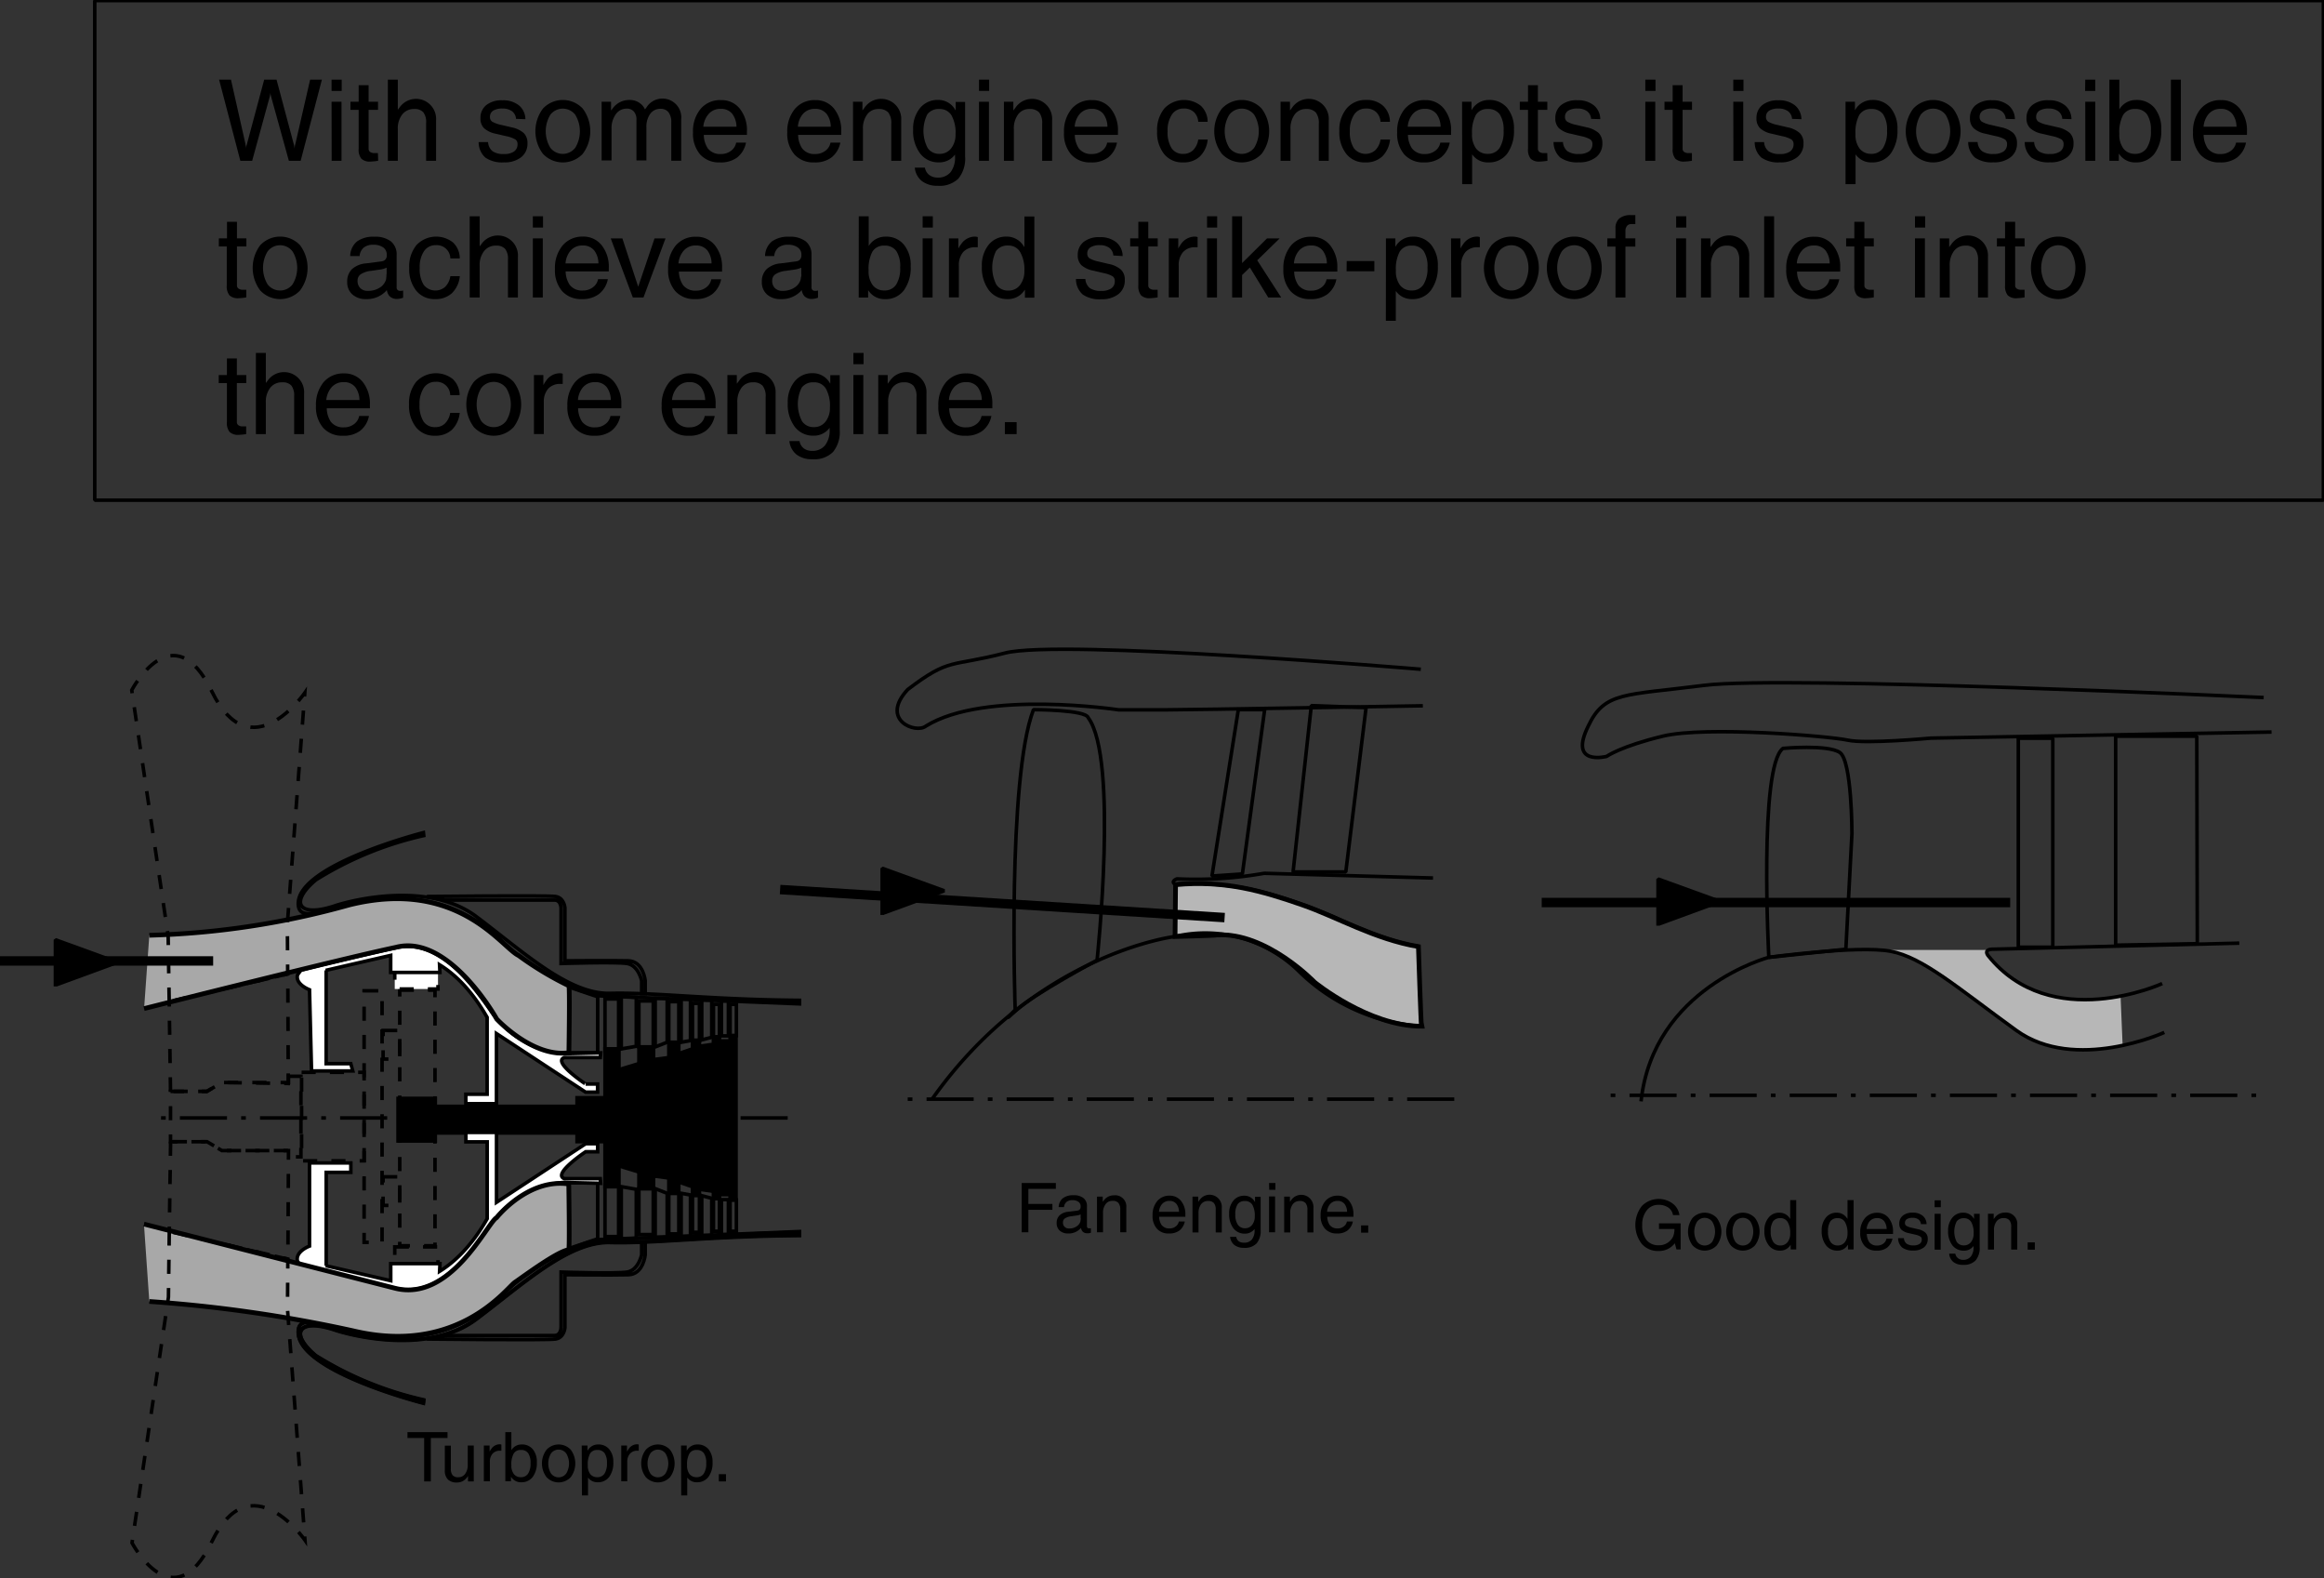 <svg xmlns="http://www.w3.org/2000/svg" width="493.24" height="334.83" viewBox="0 0 493.24 334.83">
  <rect x="0" y="0" width="493.24" height="334.83" fill="#333333" stroke="none"/>
  <defs>
    <style>
      .cls-1, .cls-13 {
        fill: #b7b7b7;
      }

      .cls-1, .cls-10, .cls-11, .cls-12, .cls-2, .cls-3, .cls-4, .cls-5, .cls-6, .cls-7, .cls-8, .cls-9 {
        stroke: #000;
      }

      .cls-2, .cls-3, .cls-5, .cls-6, .cls-7, .cls-9 {
        fill: none;
      }

      .cls-2, .cls-3, .cls-4, .cls-5 {
        stroke-miterlimit: 1;
      }

      .cls-10, .cls-11, .cls-2, .cls-4, .cls-5, .cls-6, .cls-7, .cls-8, .cls-9 {
        stroke-width: 0.75px;
      }

      .cls-3 {
        stroke-width: 2px;
      }

      .cls-5, .cls-7 {
        stroke-dasharray: 1 3 10 3;
      }

      .cls-10, .cls-9 {
        stroke-dasharray: 3;
      }

      .cls-10, .cls-11 {
        fill: #fff;
      }

      .cls-12 {
        fill: #a8a8a8;
      }
    </style>
  </defs>
  <title>bird-strike-proof-inlet-design.svg</title>
  <g id="Ebene_2" data-name="Ebene 2">
    <g>
      <path class="cls-1" d="M339.35,462.85s.54,16.57.65,16.89c-11.3,0-22.71-9.36-22.71-9.36s-10.22-10.65-20.66-10c-.32.11-8.93.33-8.93.33l.11-11c10.51-1,18.48,1.37,26.87,4.28C322.22,456.61,330,461.26,339.35,462.85Z" transform="translate(-38.31 -262)"/>
      <path class="cls-2" d="M339.86,404s-76.62-6.46-88.24-3.44-11.62.86-20.66,7.74c-6,6.46,1.72,9.47,3.87,7.75,12.49-7.75,40.9-3.44,40.9-3.44h9.9c5.59,0,54.66-.86,54.66-.86" transform="translate(-38.31 -262)"/>
      <polygon class="cls-2" points="278.31 149.71 274.44 185 285.63 185 289.93 150.14 278.31 149.71"/>
      <polygon class="cls-2" points="257.22 185.87 262.82 150.57 268.41 150.57 263.68 185.43 257.22 185.87"/>
      <path class="cls-2" d="M342.45,448.29l-35.84-1a83.7,83.7,0,0,1-18.51,1.18c-1.5.65-.32,1.18-.32,1.18s3-.75,12.48.43,21.85,6.78,21.85,6.78,10,4.85,17.21,5.92" transform="translate(-38.31 -262)"/>
      <path class="cls-2" d="M236.13,495.21c21.95-31,51.57-34.51,51.57-34.51A28.33,28.33,0,0,1,314,468.1a40.85,40.85,0,0,0,26,11.64" transform="translate(-38.31 -262)"/>
      <path class="cls-2" d="M253.77,476.27s-1.72-49.07,3.88-63.7c0,0,11.19,0,11.62,1.72,6.46,8.61,1.88,51.44,1.88,51.44s-13.46,7.18-17.18,10.63S253.77,476.27,253.77,476.27Z" transform="translate(-38.31 -262)"/>
      <line class="cls-3" x1="165.57" y1="188.74" x2="259.91" y2="194.69"/>
      <polyline class="cls-4" points="187.23 194.12 187.23 184.22 200.41 189 187.34 193.79"/>
      <line class="cls-5" x1="192.65" y1="233.21" x2="310.6" y2="233.21"/>
      <rect class="cls-2" x="20.11" y="0.13" width="473" height="106"/>
      <g>
        <g>
          <path d="M89.32,296.12,84.81,278.9h2.52l3.07,13.62c0,.22.1.44.13.65a2.31,2.31,0,0,1,0,.43h0a2.73,2.73,0,0,1,.06-.46c0-.21.09-.42.14-.62l3.65-13.62h2.62l3.62,13.54a5.08,5.08,0,0,1,.15.65,3,3,0,0,1,.06.48h0a4.32,4.32,0,0,1,.05-.46c0-.22.08-.44.14-.67l3.11-13.54h2.5l-4.51,17.22h-2.5L95.93,282.8c-.07-.23-.12-.45-.17-.67a2.34,2.34,0,0,1-.07-.45h0a2.82,2.82,0,0,1-.06.47c0,.21-.09.43-.15.65l-3.65,13.32H89.32Z" transform="translate(-38.31 -262)"/>
          <path d="M108.68,278.9h2.15v2.39h-2.15Zm0,4.69h2.11v12.53H108.7Z" transform="translate(-38.31 -262)"/>
          <path d="M118.57,296.11a11.91,11.91,0,0,1-1.57.17,2.6,2.6,0,0,1-2-.61,3.07,3.07,0,0,1-.57-2.1v-8.26h-1.74v-1.72h1.74v-3.52h2.11v3.52h2v1.72h-2v8.26a.8.8,0,0,0,.33.67,1.5,1.5,0,0,0,.9.24h.75Z" transform="translate(-38.31 -262)"/>
          <path d="M120.63,278.9h2.11v6.38l.36-.46a4.26,4.26,0,0,1,7.76,2.71v8.59h-2.11v-8.06a3.36,3.36,0,0,0-.6-2.24,2.44,2.44,0,0,0-1.94-.69,3.09,3.09,0,0,0-2.53,1.16,4.78,4.78,0,0,0-.94,3.12v6.71h-2.11Z" transform="translate(-38.31 -262)"/>
          <path d="M147.83,287.22a2.2,2.2,0,0,0-.85-1.62,3.34,3.34,0,0,0-2-.57,3.68,3.68,0,0,0-2,.45,1.52,1.52,0,0,0-.68,1.34,1.16,1.16,0,0,0,.48,1,6.5,6.5,0,0,0,1.91.68l2.18.51a5.57,5.57,0,0,1,2.61,1.23,2.93,2.93,0,0,1,.78,2.17,3.6,3.6,0,0,1-1.34,2.95,5.59,5.59,0,0,1-3.63,1.09,6.28,6.28,0,0,1-3.95-1,4.34,4.34,0,0,1-1.44-3.3h2a2.65,2.65,0,0,0,.94,1.93,4,4,0,0,0,2.42.6,3.59,3.59,0,0,0,2.15-.54,1.83,1.83,0,0,0,.74-1.57,1.15,1.15,0,0,0-.48-1,6.66,6.66,0,0,0-1.94-.68l-2.18-.51a5.19,5.19,0,0,1-2.52-1.19,2.85,2.85,0,0,1-.75-2.11,3.43,3.43,0,0,1,1.26-2.8,5.22,5.22,0,0,1,3.41-1,5.31,5.31,0,0,1,3.49,1.07,3.86,3.86,0,0,1,1.38,2.94Z" transform="translate(-38.31 -262)"/>
          <path d="M153.54,294.64a8,8,0,0,1,0-9.6,5.79,5.79,0,0,1,8.45,0,8,8,0,0,1,0,9.6,5.81,5.81,0,0,1-8.45,0Zm6.86-1.29a6.72,6.72,0,0,0,0-7,3.34,3.34,0,0,0-5.29,0,6.78,6.78,0,0,0,0,7,3.34,3.34,0,0,0,5.29,0Z" transform="translate(-38.31 -262)"/>
          <path d="M166,283.59h2v1.86l.43-.56a4.3,4.3,0,0,1,3.39-1.68,3.6,3.6,0,0,1,2.68,1,3,3,0,0,1,.69,1l.34-.44a4,4,0,0,1,7.36,2.53v8.8h-2.11V288a3.44,3.44,0,0,0-.58-2.17,2.06,2.06,0,0,0-1.71-.74,2.58,2.58,0,0,0-2.18,1.07,4.65,4.65,0,0,0-.81,2.88v7h-2.11v-8.59a2.61,2.61,0,0,0-.54-1.78,1.93,1.93,0,0,0-1.55-.62,2.75,2.75,0,0,0-2.3,1.2,5,5,0,0,0-.9,3.08v6.71H166Z" transform="translate(-38.31 -262)"/>
          <path d="M191.09,296.46a5.37,5.37,0,0,1-4.18-1.68,6.75,6.75,0,0,1-1.52-4.67,7.41,7.41,0,0,1,1.61-5,5.41,5.41,0,0,1,4.33-1.87,4.9,4.9,0,0,1,4,1.83,7.28,7.28,0,0,1,1.51,4.8l0,.75h-9.16a5.39,5.39,0,0,0,.85,2.86,3.28,3.28,0,0,0,2.81,1.2,3.42,3.42,0,0,0,2.11-.68,2.73,2.73,0,0,0,1.1-1.74h2.09a5.29,5.29,0,0,1-1.87,3.15A5.8,5.8,0,0,1,191.09,296.46Zm3.53-7.57a4.74,4.74,0,0,0-.87-2.71,3,3,0,0,0-2.51-1.08,3.22,3.22,0,0,0-2.66,1.24,4.71,4.71,0,0,0-1,2.55Z" transform="translate(-38.31 -262)"/>
          <path d="M211.11,296.46a5.35,5.35,0,0,1-4.18-1.68,6.7,6.7,0,0,1-1.53-4.67,7.46,7.46,0,0,1,1.61-5,5.43,5.43,0,0,1,4.33-1.87,4.91,4.91,0,0,1,4,1.83,7.28,7.28,0,0,1,1.51,4.8l0,.75h-9.15a5.39,5.39,0,0,0,.85,2.86,3.26,3.26,0,0,0,2.81,1.2,3.42,3.42,0,0,0,2.11-.68,2.73,2.73,0,0,0,1.1-1.74h2.09a5.3,5.3,0,0,1-1.88,3.15A5.77,5.77,0,0,1,211.11,296.46Zm3.52-7.57a4.6,4.6,0,0,0-.87-2.71,3,3,0,0,0-2.51-1.08,3.25,3.25,0,0,0-2.66,1.24,4.71,4.71,0,0,0-.94,2.55Z" transform="translate(-38.31 -262)"/>
          <path d="M219.35,283.59h2v1.85l.47-.62a4.26,4.26,0,0,1,7.76,2.71v8.59h-2.11v-7.87a3.6,3.6,0,0,0-.64-2.39,2.63,2.63,0,0,0-2.07-.73,2.89,2.89,0,0,0-2.41,1.16,4.94,4.94,0,0,0-.89,3.12v6.71h-2.11Z" transform="translate(-38.31 -262)"/>
          <path d="M237.29,299.68a3.42,3.42,0,0,0,2.77-1.15,5.1,5.1,0,0,0,.94-3.33v-.41h0a4.1,4.1,0,0,1-3.4,1.66,4.82,4.82,0,0,1-4-1.88,7.9,7.9,0,0,1-1.49-5.08,6.87,6.87,0,0,1,1.46-4.56,4.81,4.81,0,0,1,3.84-1.73,4.11,4.11,0,0,1,3.58,2l.15.22v-1.8h2V295.2a6.69,6.69,0,0,1-1.43,4.7,5.68,5.68,0,0,1-4.35,1.52,5.36,5.36,0,0,1-3.39-1,4.17,4.17,0,0,1-1.51-2.86h2.15a2.46,2.46,0,0,0,.9,1.55A2.91,2.91,0,0,0,237.29,299.68Zm.41-14.55a3,3,0,0,0-2.58,1.13,7.86,7.86,0,0,0,.07,7.13,2.89,2.89,0,0,0,2.51,1.25,3,3,0,0,0,2.47-1.15,4.64,4.64,0,0,0,.94-3,7.49,7.49,0,0,0-.85-4A2.85,2.85,0,0,0,237.7,285.13Z" transform="translate(-38.31 -262)"/>
          <path d="M246.09,278.9h2.16v2.39h-2.16Zm0,4.69h2.11v12.53h-2.11Z" transform="translate(-38.31 -262)"/>
          <path d="M251.38,283.59h2v1.85l.47-.62a4.26,4.26,0,0,1,7.76,2.71v8.59H259.5v-7.87a3.65,3.65,0,0,0-.64-2.39,2.65,2.65,0,0,0-2.07-.73,2.87,2.87,0,0,0-2.41,1.16,4.94,4.94,0,0,0-.89,3.12v6.71h-2.11Z" transform="translate(-38.31 -262)"/>
          <path d="M269.83,296.46a5.37,5.37,0,0,1-4.18-1.68,6.7,6.7,0,0,1-1.52-4.67,7.41,7.41,0,0,1,1.61-5,5.4,5.4,0,0,1,4.33-1.87,4.9,4.9,0,0,1,4,1.83,7.28,7.28,0,0,1,1.51,4.8l0,.75h-9.16a5.39,5.39,0,0,0,.85,2.86,3.28,3.28,0,0,0,2.81,1.2,3.42,3.42,0,0,0,2.11-.68,2.73,2.73,0,0,0,1.1-1.74h2.09a5.25,5.25,0,0,1-1.88,3.15A5.75,5.75,0,0,1,269.83,296.46Zm3.52-7.57a4.67,4.67,0,0,0-.86-2.71A3,3,0,0,0,270,285.1a3.22,3.22,0,0,0-2.66,1.24,4.71,4.71,0,0,0-.95,2.55Z" transform="translate(-38.31 -262)"/>
          <path d="M294.63,291.61a5.81,5.81,0,0,1-1.68,3.61,5,5,0,0,1-3.58,1.24,4.91,4.91,0,0,1-4-1.79,7.32,7.32,0,0,1-1.48-4.83,7.16,7.16,0,0,1,1.54-4.83,5.76,5.76,0,0,1,7.75-.56,4.66,4.66,0,0,1,1.44,3.4h-2a3.09,3.09,0,0,0-.93-2.08,3,3,0,0,0-2.16-.74,2.88,2.88,0,0,0-2.5,1.28,6,6,0,0,0-.91,3.53,6.3,6.3,0,0,0,.84,3.6,2.85,2.85,0,0,0,2.51,1.21,2.89,2.89,0,0,0,2.06-.79,4,4,0,0,0,1.09-2.25Z" transform="translate(-38.31 -262)"/>
          <path d="M297.64,294.64a7.92,7.92,0,0,1,0-9.6,5.78,5.78,0,0,1,8.44,0,8,8,0,0,1,0,9.6,5.8,5.8,0,0,1-8.44,0Zm6.86-1.29a6.78,6.78,0,0,0,0-7,3.34,3.34,0,0,0-5.29,0,6.78,6.78,0,0,0,0,7,3.34,3.34,0,0,0,5.29,0Z" transform="translate(-38.31 -262)"/>
          <path d="M310.09,283.59h2v1.85l.47-.62a4.26,4.26,0,0,1,7.76,2.71v8.59h-2.11v-7.87a3.6,3.6,0,0,0-.64-2.39,2.65,2.65,0,0,0-2.07-.73,2.89,2.89,0,0,0-2.41,1.16,4.94,4.94,0,0,0-.89,3.12v6.71h-2.11Z" transform="translate(-38.31 -262)"/>
          <path d="M333.33,291.61a5.81,5.81,0,0,1-1.68,3.61,5.07,5.07,0,0,1-3.59,1.24,4.89,4.89,0,0,1-4-1.79,7.32,7.32,0,0,1-1.49-4.83,7.16,7.16,0,0,1,1.54-4.83,5.18,5.18,0,0,1,4.14-1.8,5.09,5.09,0,0,1,3.61,1.24,4.7,4.7,0,0,1,1.45,3.4h-2a3.1,3.1,0,0,0-.94-2.08,3,3,0,0,0-2.16-.74,2.89,2.89,0,0,0-2.5,1.28,6.07,6.07,0,0,0-.91,3.53,6.29,6.29,0,0,0,.85,3.6,3.14,3.14,0,0,0,4.56.42,4.06,4.06,0,0,0,1.1-2.25Z" transform="translate(-38.31 -262)"/>
          <path d="M340.54,296.46a5.37,5.37,0,0,1-4.18-1.68,6.7,6.7,0,0,1-1.52-4.67,7.41,7.41,0,0,1,1.61-5,5.41,5.41,0,0,1,4.33-1.87,4.9,4.9,0,0,1,4,1.83,7.28,7.28,0,0,1,1.51,4.8l0,.75h-9.16a5.39,5.39,0,0,0,.85,2.86,3.28,3.28,0,0,0,2.81,1.2,3.42,3.42,0,0,0,2.11-.68,2.73,2.73,0,0,0,1.1-1.74H346a5.29,5.29,0,0,1-1.87,3.15A5.8,5.8,0,0,1,340.54,296.46Zm3.52-7.57a4.67,4.67,0,0,0-.86-2.71,3,3,0,0,0-2.51-1.08,3.22,3.22,0,0,0-2.66,1.24,4.71,4.71,0,0,0-.95,2.55Z" transform="translate(-38.31 -262)"/>
          <path d="M348.62,283.59h2v1.78l.11-.16a4.15,4.15,0,0,1,3.57-2,4.85,4.85,0,0,1,3.9,1.69,6.84,6.84,0,0,1,1.43,4.58,8.19,8.19,0,0,1-1.44,5.13,4.81,4.81,0,0,1-4,1.85,4,4,0,0,1-3.37-1.62l-.07-.1v6.34h-2.11Zm5.45,11.05a2.87,2.87,0,0,0,2.51-1.25,6.44,6.44,0,0,0,.85-3.64,6,6,0,0,0-.82-3.49,2.93,2.93,0,0,0-2.53-1.13,2.8,2.8,0,0,0-2.55,1.28,7.88,7.88,0,0,0-.8,4,4.93,4.93,0,0,0,.86,3.1A3,3,0,0,0,354.07,294.64Z" transform="translate(-38.31 -262)"/>
          <path d="M366.74,296.11a12.08,12.08,0,0,1-1.57.17,2.63,2.63,0,0,1-2-.61,3.07,3.07,0,0,1-.56-2.1v-8.26h-1.74v-1.72h1.74v-3.52h2.1v3.52h2v1.72h-2v8.26a.81.81,0,0,0,.34.67,1.5,1.5,0,0,0,.9.24h.75Z" transform="translate(-38.31 -262)"/>
          <path d="M376,287.22a2.17,2.17,0,0,0-.85-1.62,3.31,3.31,0,0,0-2-.57,3.62,3.62,0,0,0-2,.45,1.51,1.51,0,0,0-.69,1.34,1.16,1.16,0,0,0,.48,1,6.5,6.5,0,0,0,1.91.68L375,289a5.66,5.66,0,0,1,2.62,1.23,3,3,0,0,1,.77,2.17,3.6,3.6,0,0,1-1.34,2.95,5.57,5.57,0,0,1-3.63,1.09,6.3,6.3,0,0,1-3.95-1,4.41,4.41,0,0,1-1.44-3.3h2a2.69,2.69,0,0,0,.94,1.93,4,4,0,0,0,2.42.6,3.62,3.62,0,0,0,2.16-.54,1.84,1.84,0,0,0,.73-1.57,1.15,1.15,0,0,0-.48-1,6.55,6.55,0,0,0-1.94-.68l-2.18-.51a5.19,5.19,0,0,1-2.52-1.19,2.85,2.85,0,0,1-.75-2.11,3.43,3.43,0,0,1,1.26-2.8,5.23,5.23,0,0,1,3.42-1,5.3,5.3,0,0,1,3.48,1.07,3.83,3.83,0,0,1,1.38,2.94Z" transform="translate(-38.31 -262)"/>
          <path d="M387.51,278.9h2.16v2.39h-2.16Zm0,4.69h2.11v12.53h-2.11Z" transform="translate(-38.31 -262)"/>
          <path d="M397.4,296.11a11.91,11.91,0,0,1-1.57.17,2.61,2.61,0,0,1-1.95-.61,3.07,3.07,0,0,1-.57-2.1v-8.26h-1.73v-1.72h1.73v-3.52h2.11v3.52h2v1.72h-2v8.26a.79.79,0,0,0,.34.67,1.49,1.49,0,0,0,.89.24h.75Z" transform="translate(-38.31 -262)"/>
          <path d="M406.18,278.9h2.16v2.39h-2.16Zm0,4.69h2.11v12.53H406.2Z" transform="translate(-38.31 -262)"/>
          <path d="M418.65,287.22a2.2,2.2,0,0,0-.85-1.62,3.34,3.34,0,0,0-2-.57,3.68,3.68,0,0,0-2,.45,1.52,1.52,0,0,0-.68,1.34,1.16,1.16,0,0,0,.48,1,6.5,6.5,0,0,0,1.91.68l2.18.51a5.57,5.57,0,0,1,2.61,1.23,2.93,2.93,0,0,1,.78,2.17,3.6,3.6,0,0,1-1.34,2.95,5.59,5.59,0,0,1-3.63,1.09,6.28,6.28,0,0,1-3.95-1,4.34,4.34,0,0,1-1.44-3.3h2a2.65,2.65,0,0,0,.94,1.93,4,4,0,0,0,2.42.6,3.57,3.57,0,0,0,2.15-.54,1.83,1.83,0,0,0,.74-1.57,1.15,1.15,0,0,0-.48-1,6.55,6.55,0,0,0-1.94-.68l-2.18-.51a5.19,5.19,0,0,1-2.52-1.19,2.85,2.85,0,0,1-.75-2.11,3.43,3.43,0,0,1,1.26-2.8,5.23,5.23,0,0,1,3.42-1,5.3,5.3,0,0,1,3.48,1.07,3.86,3.86,0,0,1,1.38,2.94Z" transform="translate(-38.31 -262)"/>
          <path d="M430,283.59h2v1.78l.11-.16a4.16,4.16,0,0,1,3.57-2,4.85,4.85,0,0,1,3.9,1.69,6.85,6.85,0,0,1,1.44,4.58,8.19,8.19,0,0,1-1.45,5.13,4.8,4.8,0,0,1-4,1.85,4,4,0,0,1-3.37-1.62l-.07-.1v6.34H430Zm5.45,11.05a2.86,2.86,0,0,0,2.51-1.25,6.44,6.44,0,0,0,.85-3.64,6,6,0,0,0-.82-3.49,2.92,2.92,0,0,0-2.53-1.13,2.8,2.8,0,0,0-2.55,1.28,7.88,7.88,0,0,0-.8,4,4.87,4.87,0,0,0,.87,3.1A3,3,0,0,0,435.42,294.64Z" transform="translate(-38.31 -262)"/>
          <path d="M444.38,294.64a8,8,0,0,1,0-9.6,5.78,5.78,0,0,1,8.44,0,8,8,0,0,1,0,9.6,5.8,5.8,0,0,1-8.44,0Zm6.86-1.29a6.78,6.78,0,0,0,0-7,3.34,3.34,0,0,0-5.29,0,6.78,6.78,0,0,0,0,7,3.34,3.34,0,0,0,5.29,0Z" transform="translate(-38.31 -262)"/>
          <path d="M464,287.22a2.17,2.17,0,0,0-.85-1.62,3.28,3.28,0,0,0-2-.57,3.63,3.63,0,0,0-2,.45,1.51,1.51,0,0,0-.69,1.34,1.16,1.16,0,0,0,.48,1,6.5,6.5,0,0,0,1.91.68L463,289a5.66,5.66,0,0,1,2.62,1.23,3,3,0,0,1,.77,2.17,3.58,3.58,0,0,1-1.34,2.95,5.55,5.55,0,0,1-3.63,1.09,6.3,6.3,0,0,1-3.95-1,4.41,4.41,0,0,1-1.44-3.3h2a2.69,2.69,0,0,0,.94,1.93,4,4,0,0,0,2.43.6,3.61,3.61,0,0,0,2.15-.54,1.82,1.82,0,0,0,.73-1.57,1.15,1.15,0,0,0-.48-1,6.57,6.57,0,0,0-1.93-.68l-2.18-.51a5.19,5.19,0,0,1-2.52-1.19,2.81,2.81,0,0,1-.76-2.11,3.43,3.43,0,0,1,1.26-2.8,5.23,5.23,0,0,1,3.42-1,5.3,5.3,0,0,1,3.48,1.07,3.8,3.8,0,0,1,1.38,2.94Z" transform="translate(-38.31 -262)"/>
          <path d="M476,287.22a2.17,2.17,0,0,0-.85-1.62,3.28,3.28,0,0,0-2-.57,3.63,3.63,0,0,0-2,.45,1.51,1.51,0,0,0-.69,1.34,1.16,1.16,0,0,0,.48,1,6.5,6.5,0,0,0,1.91.68L475,289a5.66,5.66,0,0,1,2.62,1.23,3,3,0,0,1,.77,2.17,3.58,3.58,0,0,1-1.34,2.95,5.55,5.55,0,0,1-3.63,1.09,6.3,6.3,0,0,1-3.95-1,4.41,4.41,0,0,1-1.44-3.3h2a2.69,2.69,0,0,0,.94,1.93,4,4,0,0,0,2.43.6,3.61,3.61,0,0,0,2.15-.54,1.82,1.82,0,0,0,.73-1.57,1.15,1.15,0,0,0-.48-1,6.57,6.57,0,0,0-1.93-.68l-2.18-.51a5.19,5.19,0,0,1-2.52-1.19,2.81,2.81,0,0,1-.76-2.11,3.43,3.43,0,0,1,1.26-2.8,5.23,5.23,0,0,1,3.42-1,5.3,5.3,0,0,1,3.48,1.07,3.8,3.8,0,0,1,1.38,2.94Z" transform="translate(-38.31 -262)"/>
          <path d="M480.88,278.9H483v2.39h-2.15Zm0,4.69H483v12.53H480.9Z" transform="translate(-38.31 -262)"/>
          <path d="M486,278.9h2.11v6.31a4.09,4.09,0,0,1,3.57-2,4.85,4.85,0,0,1,3.9,1.69,6.9,6.9,0,0,1,1.43,4.58,8.19,8.19,0,0,1-1.44,5.13,4.81,4.81,0,0,1-4,1.85,4,4,0,0,1-3.37-1.62l-.2-.26v1.54h-2Zm5.45,15.74a2.84,2.84,0,0,0,2.5-1.25,6.44,6.44,0,0,0,.86-3.64,6,6,0,0,0-.82-3.49,2.93,2.93,0,0,0-2.53-1.13,2.78,2.78,0,0,0-2.55,1.28,7.78,7.78,0,0,0-.8,4,4.93,4.93,0,0,0,.86,3.1A3,3,0,0,0,491.45,294.64Z" transform="translate(-38.31 -262)"/>
        </g>
        <g>
          <path d="M499.06,278.9h2.11v17.22h-2.11Z" transform="translate(-38.31 -262)"/>
          <path d="M509.46,296.46a5.35,5.35,0,0,1-4.18-1.68,6.7,6.7,0,0,1-1.53-4.67,7.46,7.46,0,0,1,1.61-5,5.43,5.43,0,0,1,4.33-1.87,4.92,4.92,0,0,1,4,1.83,7.34,7.34,0,0,1,1.51,4.8l0,.75H506a5.47,5.47,0,0,0,.86,2.86,3.26,3.26,0,0,0,2.81,1.2,3.44,3.44,0,0,0,2.11-.68,2.73,2.73,0,0,0,1.1-1.74H515a5.3,5.3,0,0,1-1.88,3.15A5.77,5.77,0,0,1,509.46,296.46Zm3.52-7.57a4.6,4.6,0,0,0-.87-2.71,3,3,0,0,0-2.51-1.08,3.24,3.24,0,0,0-2.66,1.24,4.79,4.79,0,0,0-.95,2.55Z" transform="translate(-38.31 -262)"/>
        </g>
        <g>
          <path d="M90.58,325.1a11.91,11.91,0,0,1-1.57.17,2.57,2.57,0,0,1-2-.61,3.07,3.07,0,0,1-.57-2.1V314.3H84.76v-1.72h1.73v-3.52H88.6v3.52h2v1.72h-2v8.26a.77.77,0,0,0,.34.67,1.49,1.49,0,0,0,.89.25h.75Z" transform="translate(-38.31 -262)"/>
          <path d="M93.54,323.63a8,8,0,0,1,0-9.6,5.79,5.79,0,0,1,8.45,0,8,8,0,0,1,0,9.6,5.79,5.79,0,0,1-8.45,0Zm6.86-1.29a6.7,6.7,0,0,0,0-7,3.33,3.33,0,0,0-5.29,0,6.76,6.76,0,0,0,0,7,3.34,3.34,0,0,0,5.29,0Z" transform="translate(-38.31 -262)"/>
          <path d="M116,325.46a4.15,4.15,0,0,1-2.92-1,3.41,3.41,0,0,1-1.08-2.66,3.6,3.6,0,0,1,1-2.68,5,5,0,0,1,3-1.24l2.87-.37a4.46,4.46,0,0,0,.67-.11,1.06,1.06,0,0,0,.63-.43,1.32,1.32,0,0,0,.23-.79v-.11a1.85,1.85,0,0,0-.76-1.57,3.5,3.5,0,0,0-2.13-.57,3.13,3.13,0,0,0-2,.6,2.63,2.63,0,0,0-.88,1.8h-2a4.15,4.15,0,0,1,1.45-3.1,5.87,5.87,0,0,1,3.73-1,5.35,5.35,0,0,1,3.48,1,3.54,3.54,0,0,1,1.2,2.89V323a.69.69,0,0,0,.19.51.7.7,0,0,0,.52.2l.28,0a3.24,3.24,0,0,0,.39-.07v1.52a3.27,3.27,0,0,1-.65.19,2.59,2.59,0,0,1-.57.07,2.13,2.13,0,0,1-1.73-.65,2.69,2.69,0,0,1-.51-1.23,4,4,0,0,1-.54.56A5.59,5.59,0,0,1,116,325.46Zm4.37-5.31v-1.36a4.81,4.81,0,0,1-1.3.39l-1.94.28a5,5,0,0,0-2.22.71,1.57,1.57,0,0,0-.71,1.35,2.16,2.16,0,0,0,.58,1.62,2.2,2.2,0,0,0,1.63.57,4.42,4.42,0,0,0,2.81-.9,3.05,3.05,0,0,0,1-1.43,2.05,2.05,0,0,0,.07-.48A5.86,5.86,0,0,0,120.34,320.15Z" transform="translate(-38.31 -262)"/>
          <path d="M135.9,320.6a5.78,5.78,0,0,1-1.68,3.61,5.05,5.05,0,0,1-3.58,1.25,4.92,4.92,0,0,1-4-1.8,7.31,7.31,0,0,1-1.48-4.82,7.17,7.17,0,0,1,1.54-4.84,5.76,5.76,0,0,1,7.75-.56,4.66,4.66,0,0,1,1.44,3.4h-2a2.87,2.87,0,0,0-3.09-2.82,2.9,2.9,0,0,0-2.5,1.28,6,6,0,0,0-.91,3.54,6.28,6.28,0,0,0,.84,3.59,3.15,3.15,0,0,0,4.57.42,4,4,0,0,0,1.09-2.25Z" transform="translate(-38.31 -262)"/>
          <path d="M138,307.89h2.11v6.39l.36-.47a4.26,4.26,0,0,1,7.76,2.72v8.59h-2.11v-8.07a3.39,3.39,0,0,0-.6-2.24,2.44,2.44,0,0,0-1.94-.69,3.07,3.07,0,0,0-2.53,1.16,4.78,4.78,0,0,0-.94,3.12v6.72H138Z" transform="translate(-38.31 -262)"/>
          <path d="M151.4,307.89h2.16v2.39H151.4Zm0,4.69h2.11v12.54h-2.11Z" transform="translate(-38.31 -262)"/>
          <path d="M161.8,325.46a5.38,5.38,0,0,1-4.19-1.69,6.75,6.75,0,0,1-1.52-4.67,7.48,7.48,0,0,1,1.61-5A5.46,5.46,0,0,1,162,312.2a4.89,4.89,0,0,1,4,1.83,7.29,7.29,0,0,1,1.52,4.81l0,.75h-9.16a5.35,5.35,0,0,0,.86,2.85,3.26,3.26,0,0,0,2.81,1.2,3.44,3.44,0,0,0,2.11-.68,2.74,2.74,0,0,0,1.1-1.73h2.08a5.25,5.25,0,0,1-1.87,3.14A5.73,5.73,0,0,1,161.8,325.46Zm3.52-7.57a4.63,4.63,0,0,0-.87-2.72,3,3,0,0,0-2.51-1.08,3.24,3.24,0,0,0-2.66,1.24,4.79,4.79,0,0,0-.95,2.56Z" transform="translate(-38.31 -262)"/>
        </g>
        <path d="M167.93,312.58h2.47l3.36,10.26h0l3.47-10.26h2.33l-4.68,12.54h-2.26Z" transform="translate(-38.31 -262)"/>
        <g>
          <path d="M185.81,325.46a5.37,5.37,0,0,1-4.18-1.69,6.75,6.75,0,0,1-1.52-4.67,7.43,7.43,0,0,1,1.61-5,5.44,5.44,0,0,1,4.33-1.87,4.9,4.9,0,0,1,4,1.83,7.29,7.29,0,0,1,1.51,4.81l0,.75h-9.16a5.35,5.35,0,0,0,.86,2.85,3.26,3.26,0,0,0,2.81,1.2,3.41,3.41,0,0,0,2.1-.68,2.7,2.7,0,0,0,1.1-1.73h2.09a5.3,5.3,0,0,1-1.87,3.14A5.74,5.74,0,0,1,185.81,325.46Zm3.52-7.57a4.7,4.7,0,0,0-.86-2.72,3,3,0,0,0-2.51-1.08,3.22,3.22,0,0,0-2.66,1.24,4.79,4.79,0,0,0-1,2.56Z" transform="translate(-38.31 -262)"/>
          <path d="M204,325.46a4.15,4.15,0,0,1-2.92-1,3.41,3.41,0,0,1-1.08-2.66,3.6,3.6,0,0,1,1-2.68,5,5,0,0,1,3-1.24l2.87-.37a4.46,4.46,0,0,0,.67-.11,1.06,1.06,0,0,0,.63-.43,1.32,1.32,0,0,0,.23-.79v-.11a1.84,1.84,0,0,0-.77-1.57,3.45,3.45,0,0,0-2.12-.57,3.13,3.13,0,0,0-2,.6,2.63,2.63,0,0,0-.88,1.8h-1.95a4.15,4.15,0,0,1,1.45-3.1,5.87,5.87,0,0,1,3.73-1,5.35,5.35,0,0,1,3.48,1,3.54,3.54,0,0,1,1.2,2.89V323a.69.69,0,0,0,.19.51.7.7,0,0,0,.52.2l.28,0a3.24,3.24,0,0,0,.39-.07v1.52a3.27,3.27,0,0,1-.65.19,2.59,2.59,0,0,1-.57.07,2.11,2.11,0,0,1-1.73-.65,2.69,2.69,0,0,1-.51-1.23,4,4,0,0,1-.54.56A5.59,5.59,0,0,1,204,325.46Zm4.37-5.31v-1.36a4.81,4.81,0,0,1-1.3.39l-1.94.28a5,5,0,0,0-2.22.71,1.57,1.57,0,0,0-.71,1.35,2.16,2.16,0,0,0,.58,1.62,2.2,2.2,0,0,0,1.63.57,4.44,4.44,0,0,0,2.81-.9,3.05,3.05,0,0,0,1-1.43,2.05,2.05,0,0,0,.07-.48C208.38,320.67,208.4,320.42,208.4,320.15Z" transform="translate(-38.31 -262)"/>
          <path d="M220.57,307.89h2.11v6.32a4.11,4.11,0,0,1,3.58-2,4.82,4.82,0,0,1,3.89,1.7,6.8,6.8,0,0,1,1.44,4.57,8.13,8.13,0,0,1-1.45,5.13,4.79,4.79,0,0,1-4,1.86,4.06,4.06,0,0,1-3.38-1.63l-.2-.26v1.55h-2ZM226,323.63a2.86,2.86,0,0,0,2.51-1.25,6.42,6.42,0,0,0,.85-3.64,5.91,5.91,0,0,0-.82-3.48,2.9,2.9,0,0,0-2.53-1.14,2.8,2.8,0,0,0-2.55,1.28,7.88,7.88,0,0,0-.8,4,4.87,4.87,0,0,0,.87,3.1A3,3,0,0,0,226,323.63Z" transform="translate(-38.31 -262)"/>
          <path d="M234.13,307.89h2.16v2.39h-2.16Zm0,4.69h2.11v12.54h-2.11Z" transform="translate(-38.31 -262)"/>
          <path d="M239.71,312.58h2v2.14a6.75,6.75,0,0,1,.58-.91,3.55,3.55,0,0,1,2.94-1.61,1.91,1.91,0,0,1,.6.11v2.15h-.44a3.36,3.36,0,0,0-2.64,1,4.2,4.2,0,0,0-.93,2.92v6.72h-2.11Z" transform="translate(-38.31 -262)"/>
          <path d="M252.19,325.46a4.86,4.86,0,0,1-4-1.88,8,8,0,0,1-1.49-5.08,6.88,6.88,0,0,1,1.44-4.56,4.68,4.68,0,0,1,3.77-1.74,4.2,4.2,0,0,1,3.65,2l.17.23v-6.5h2.11v17.23h-2v-1.71l-.27.38A4.12,4.12,0,0,1,252.19,325.46Zm.12-11.36a3,3,0,0,0-2.59,1.13,8,8,0,0,0,.06,7.17,2.92,2.92,0,0,0,2.53,1.25,3,3,0,0,0,2.47-1.15,4.74,4.74,0,0,0,.94-3.06,7.36,7.36,0,0,0-.89-3.95A2.81,2.81,0,0,0,252.31,314.1Z" transform="translate(-38.31 -262)"/>
          <path d="M274.6,316.21a2.17,2.17,0,0,0-.85-1.62,3.28,3.28,0,0,0-2-.57,3.59,3.59,0,0,0-2,.46,1.49,1.49,0,0,0-.68,1.33,1.16,1.16,0,0,0,.48,1,6.11,6.11,0,0,0,1.91.68l2.18.52a5.38,5.38,0,0,1,2.61,1.23,2.89,2.89,0,0,1,.78,2.16,3.62,3.62,0,0,1-1.34,3,5.65,5.65,0,0,1-3.63,1.09,6.21,6.21,0,0,1-3.95-1,4.34,4.34,0,0,1-1.44-3.3h2a2.65,2.65,0,0,0,.94,1.93,4,4,0,0,0,2.42.6,3.59,3.59,0,0,0,2.15-.54,1.82,1.82,0,0,0,.73-1.57,1.15,1.15,0,0,0-.48-1,6.45,6.45,0,0,0-1.93-.68l-2.18-.51a5.28,5.28,0,0,1-2.52-1.18,2.86,2.86,0,0,1-.75-2.11,3.45,3.45,0,0,1,1.26-2.81,5.22,5.22,0,0,1,3.41-1,5.33,5.33,0,0,1,3.49,1.07,3.82,3.82,0,0,1,1.37,2.94Z" transform="translate(-38.31 -262)"/>
          <path d="M284,325.1a11.91,11.91,0,0,1-1.57.17,2.57,2.57,0,0,1-1.95-.61,3.07,3.07,0,0,1-.57-2.1V314.3h-1.73v-1.72h1.73v-3.52h2.11v3.52h2v1.72h-2v8.26a.79.79,0,0,0,.33.67,1.52,1.52,0,0,0,.9.25H284Z" transform="translate(-38.31 -262)"/>
          <path d="M286.38,312.58h2v2.14a7.88,7.88,0,0,1,.57-.91,3.57,3.57,0,0,1,2.94-1.61,1.81,1.81,0,0,1,.6.11v2.15h-.43a3.36,3.36,0,0,0-2.64,1,4.15,4.15,0,0,0-.94,2.92v6.72h-2.11Z" transform="translate(-38.31 -262)"/>
        </g>
        <g>
          <path d="M294.49,307.89h2.15v2.39h-2.15Zm0,4.69h2.11v12.54h-2.11Z" transform="translate(-38.31 -262)"/>
          <path d="M299.82,307.89h2.11v9.93l5.29-5.24h2.69l-4.77,4.65,5.09,7.89h-2.75l-3.9-6.37-1.65,1.61v4.76h-2.11Z" transform="translate(-38.31 -262)"/>
        </g>
        <g>
          <path d="M316.4,325.46a5.4,5.4,0,0,1-4.19-1.69,6.75,6.75,0,0,1-1.52-4.67,7.48,7.48,0,0,1,1.61-5,5.46,5.46,0,0,1,4.33-1.87,4.92,4.92,0,0,1,4,1.83,7.35,7.35,0,0,1,1.51,4.81l0,.75h-9.16a5.35,5.35,0,0,0,.86,2.85,3.26,3.26,0,0,0,2.81,1.2,3.44,3.44,0,0,0,2.11-.68,2.74,2.74,0,0,0,1.1-1.73h2.08a5.25,5.25,0,0,1-1.87,3.14A5.71,5.71,0,0,1,316.4,325.46Zm3.52-7.57a4.63,4.63,0,0,0-.87-2.72,3,3,0,0,0-2.51-1.08,3.24,3.24,0,0,0-2.66,1.24,4.79,4.79,0,0,0-.95,2.56Z" transform="translate(-38.31 -262)"/>
          <path d="M324.13,317.39H330v2.17h-5.89Z" transform="translate(-38.31 -262)"/>
          <path d="M332.46,312.58h2v1.78l.1-.15a4.15,4.15,0,0,1,3.58-2,4.82,4.82,0,0,1,3.89,1.7,6.8,6.8,0,0,1,1.44,4.57A8.13,8.13,0,0,1,342,323.6a4.79,4.79,0,0,1-4,1.86,4.07,4.07,0,0,1-3.38-1.63l-.07-.1v6.34h-2.11Zm5.45,11.05a2.85,2.85,0,0,0,2.51-1.25,6.42,6.42,0,0,0,.86-3.64,6,6,0,0,0-.82-3.48,2.91,2.91,0,0,0-2.53-1.14,2.78,2.78,0,0,0-2.55,1.28,7.76,7.76,0,0,0-.81,4,4.87,4.87,0,0,0,.87,3.1A3,3,0,0,0,337.91,323.63Z" transform="translate(-38.31 -262)"/>
          <path d="M346.27,312.58h2v2.14a6.75,6.75,0,0,1,.58-.91,3.56,3.56,0,0,1,2.94-1.61,1.91,1.91,0,0,1,.6.11v2.15H352a3.36,3.36,0,0,0-2.64,1,4.2,4.2,0,0,0-.93,2.92v6.72h-2.11Z" transform="translate(-38.31 -262)"/>
          <path d="M354.87,323.63a7.92,7.92,0,0,1,0-9.6,5.78,5.78,0,0,1,8.44,0,8,8,0,0,1,0,9.6,5.78,5.78,0,0,1-8.44,0Zm6.86-1.29a6.76,6.76,0,0,0,0-7,3.33,3.33,0,0,0-5.29,0,6.76,6.76,0,0,0,0,7,3.34,3.34,0,0,0,5.29,0Z" transform="translate(-38.31 -262)"/>
          <path d="M368.21,323.63a8,8,0,0,1,0-9.6,5.79,5.79,0,0,1,8.45,0,8,8,0,0,1,0,9.6,5.79,5.79,0,0,1-8.45,0Zm6.86-1.29a6.7,6.7,0,0,0,0-7,3.33,3.33,0,0,0-5.29,0,6.76,6.76,0,0,0,0,7,3.34,3.34,0,0,0,5.29,0Z" transform="translate(-38.31 -262)"/>
          <path d="M383.29,314.32v10.8h-2.11v-10.8h-1.73v-1.74h1.73v-2.14a2.6,2.6,0,0,1,.82-2.09,3.7,3.7,0,0,1,2.46-.71l.93,0v1.9l-.84,0a1.13,1.13,0,0,0-.93.4,1.67,1.67,0,0,0-.33,1.11v1.53h2.1v1.74Z" transform="translate(-38.31 -262)"/>
          <path d="M394.05,307.89h2.15v2.39h-2.15Zm0,4.69h2.11v12.54h-2.11Z" transform="translate(-38.31 -262)"/>
          <path d="M399.33,312.58h2v1.85l.47-.62a4.25,4.25,0,0,1,7.75,2.72v8.59h-2.11v-7.88a3.63,3.63,0,0,0-.63-2.38,2.62,2.62,0,0,0-2.07-.74,2.9,2.9,0,0,0-2.42,1.16,5,5,0,0,0-.89,3.12v6.72h-2.11Z" transform="translate(-38.31 -262)"/>
          <path d="M412.73,307.89h2.11v17.23h-2.11Z" transform="translate(-38.31 -262)"/>
          <path d="M423.12,325.46a5.36,5.36,0,0,1-4.18-1.69,6.7,6.7,0,0,1-1.52-4.67,7.43,7.43,0,0,1,1.61-5,5.43,5.43,0,0,1,4.33-1.87,4.9,4.9,0,0,1,4,1.83,7.29,7.29,0,0,1,1.51,4.81l0,.75h-9.16a5.35,5.35,0,0,0,.85,2.85,3.28,3.28,0,0,0,2.81,1.2,3.42,3.42,0,0,0,2.11-.68,2.74,2.74,0,0,0,1.1-1.73h2.09a5.26,5.26,0,0,1-1.88,3.14A5.7,5.7,0,0,1,423.12,325.46Zm3.52-7.57a4.7,4.7,0,0,0-.86-2.72,3,3,0,0,0-2.51-1.08,3.22,3.22,0,0,0-2.66,1.24,4.71,4.71,0,0,0-.95,2.56Z" transform="translate(-38.31 -262)"/>
          <path d="M436,325.1a12.08,12.08,0,0,1-1.57.17,2.58,2.58,0,0,1-2-.61,3.13,3.13,0,0,1-.56-2.1V314.3h-1.74v-1.72h1.74v-3.52H434v3.52h2v1.72h-2v8.26a.79.79,0,0,0,.33.67,1.5,1.5,0,0,0,.9.25H436Z" transform="translate(-38.31 -262)"/>
          <path d="M444.74,307.89h2.16v2.39h-2.16Zm0,4.69h2.11v12.54h-2.11Z" transform="translate(-38.31 -262)"/>
          <path d="M450,312.58h2v1.85l.47-.62a4.26,4.26,0,0,1,7.76,2.72v8.59h-2.11v-7.88a3.57,3.57,0,0,0-.64-2.38,2.61,2.61,0,0,0-2.07-.74,2.89,2.89,0,0,0-2.41,1.16,4.94,4.94,0,0,0-.89,3.12v6.72H450Z" transform="translate(-38.31 -262)"/>
          <path d="M468,325.1a11.91,11.91,0,0,1-1.57.17,2.57,2.57,0,0,1-2-.61,3.07,3.07,0,0,1-.57-2.1V314.3h-1.73v-1.72h1.73v-3.52H466v3.52h2v1.72h-2v8.26a.79.79,0,0,0,.33.67,1.55,1.55,0,0,0,.9.25H468Z" transform="translate(-38.31 -262)"/>
          <path d="M470.94,323.63a8,8,0,0,1,0-9.6,5.78,5.78,0,0,1,8.44,0,8,8,0,0,1,0,9.6,5.78,5.78,0,0,1-8.44,0Zm6.86-1.29a6.7,6.7,0,0,0,0-7,3.33,3.33,0,0,0-5.29,0,6.76,6.76,0,0,0,0,7,3.34,3.34,0,0,0,5.29,0Z" transform="translate(-38.31 -262)"/>
        </g>
        <g>
          <path d="M90.56,354.1a11.46,11.46,0,0,1-1.57.16,2.57,2.57,0,0,1-1.95-.61,3,3,0,0,1-.57-2.1v-8.26H84.73v-1.72h1.74v-3.52h2.11v3.52h2v1.72h-2v8.26a.78.78,0,0,0,.33.67,1.44,1.44,0,0,0,.9.25h.75Z" transform="translate(-38.31 -262)"/>
          <path d="M92.62,336.88h2.11v6.39l.36-.47a4.26,4.26,0,0,1,7.76,2.72v8.59h-2.11v-8.06a3.4,3.4,0,0,0-.6-2.25,2.45,2.45,0,0,0-1.94-.68,3.08,3.08,0,0,0-2.53,1.15,4.78,4.78,0,0,0-.94,3.12v6.72H92.62Z" transform="translate(-38.31 -262)"/>
          <path d="M111.08,354.45a5.35,5.35,0,0,1-4.19-1.69,6.72,6.72,0,0,1-1.52-4.66,7.49,7.49,0,0,1,1.61-5,5.46,5.46,0,0,1,4.33-1.87,4.92,4.92,0,0,1,4,1.83,7.35,7.35,0,0,1,1.51,4.81l0,.75h-9.16a5.41,5.41,0,0,0,.86,2.86,3.28,3.28,0,0,0,2.81,1.19,3.37,3.37,0,0,0,2.11-.68,2.74,2.74,0,0,0,1.1-1.73h2.08a5.25,5.25,0,0,1-1.87,3.14A5.73,5.73,0,0,1,111.08,354.45Zm3.52-7.57a4.63,4.63,0,0,0-.87-2.72,3,3,0,0,0-2.51-1.08,3.26,3.26,0,0,0-2.66,1.24,4.79,4.79,0,0,0-1,2.56Z" transform="translate(-38.31 -262)"/>
          <path d="M135.88,349.6a5.81,5.81,0,0,1-1.68,3.61,5.12,5.12,0,0,1-3.59,1.24,4.92,4.92,0,0,1-4-1.79,7.36,7.36,0,0,1-1.49-4.83,7.17,7.17,0,0,1,1.54-4.84,5.76,5.76,0,0,1,7.75-.56,4.73,4.73,0,0,1,1.45,3.41h-2a2.88,2.88,0,0,0-3.1-2.83,2.91,2.91,0,0,0-2.5,1.28,6.1,6.1,0,0,0-.91,3.54,6.33,6.33,0,0,0,.85,3.6,2.87,2.87,0,0,0,2.51,1.2,2.83,2.83,0,0,0,2.05-.79,4,4,0,0,0,1.1-2.24Z" transform="translate(-38.31 -262)"/>
          <path d="M138.88,352.62a8,8,0,0,1,0-9.6,5.78,5.78,0,0,1,8.44,0,8,8,0,0,1,0,9.6,5.78,5.78,0,0,1-8.44,0Zm6.86-1.29a6.7,6.7,0,0,0,0-7,3.33,3.33,0,0,0-5.29,0,6.76,6.76,0,0,0,0,7,3.34,3.34,0,0,0,5.29,0Z" transform="translate(-38.31 -262)"/>
          <path d="M151.63,341.57h2v2.14a7.88,7.88,0,0,1,.57-.91,3.57,3.57,0,0,1,2.94-1.61,1.81,1.81,0,0,1,.6.11v2.16l-.43,0a3.4,3.4,0,0,0-2.64,1,4.15,4.15,0,0,0-.94,2.92v6.72h-2.1Z" transform="translate(-38.31 -262)"/>
          <path d="M164.43,354.45a5.34,5.34,0,0,1-4.18-1.69,6.67,6.67,0,0,1-1.52-4.66,7.44,7.44,0,0,1,1.61-5,5.44,5.44,0,0,1,4.33-1.87,4.9,4.9,0,0,1,4,1.83,7.29,7.29,0,0,1,1.51,4.81l0,.75H161a5.42,5.42,0,0,0,.85,2.86,3.3,3.3,0,0,0,2.81,1.19,3.35,3.35,0,0,0,2.11-.68,2.74,2.74,0,0,0,1.1-1.73h2.09a5.26,5.26,0,0,1-1.88,3.14A5.7,5.7,0,0,1,164.43,354.45Zm3.52-7.57a4.7,4.7,0,0,0-.86-2.72,3,3,0,0,0-2.51-1.08,3.25,3.25,0,0,0-2.66,1.24,4.71,4.71,0,0,0-.95,2.56Z" transform="translate(-38.31 -262)"/>
          <path d="M184.45,354.45a5.33,5.33,0,0,1-4.18-1.69,6.68,6.68,0,0,1-1.53-4.66,7.49,7.49,0,0,1,1.61-5,5.46,5.46,0,0,1,4.33-1.87,4.92,4.92,0,0,1,4,1.83,7.35,7.35,0,0,1,1.51,4.81l0,.75H181a5.51,5.51,0,0,0,.86,2.86,3.28,3.28,0,0,0,2.81,1.19,3.37,3.37,0,0,0,2.11-.68,2.74,2.74,0,0,0,1.1-1.73H190a5.31,5.31,0,0,1-1.88,3.14A5.71,5.71,0,0,1,184.45,354.45Zm3.52-7.57a4.63,4.63,0,0,0-.87-2.72,3,3,0,0,0-2.51-1.08,3.26,3.26,0,0,0-2.66,1.24,4.79,4.79,0,0,0-1,2.56Z" transform="translate(-38.31 -262)"/>
          <path d="M192.69,341.57h2v1.85l.47-.62a4.26,4.26,0,0,1,7.76,2.72v8.59h-2.11v-7.88a3.57,3.57,0,0,0-.64-2.38,2.62,2.62,0,0,0-2.07-.73,2.88,2.88,0,0,0-2.41,1.15,4.94,4.94,0,0,0-.89,3.12v6.72h-2.11Z" transform="translate(-38.31 -262)"/>
          <path d="M210.63,357.66a3.38,3.38,0,0,0,2.76-1.14,5.08,5.08,0,0,0,1-3.34v-.41h0a4.12,4.12,0,0,1-3.4,1.67,4.84,4.84,0,0,1-4-1.88,7.94,7.94,0,0,1-1.49-5.08,6.86,6.86,0,0,1,1.46-4.56,4.78,4.78,0,0,1,3.83-1.74,4.13,4.13,0,0,1,3.59,2l.15.22v-1.8h2v11.61a6.67,6.67,0,0,1-1.43,4.7,5.65,5.65,0,0,1-4.36,1.53,5.29,5.29,0,0,1-3.38-1,4.15,4.15,0,0,1-1.51-2.86h2.15a2.46,2.46,0,0,0,.9,1.55A2.83,2.83,0,0,0,210.63,357.66Zm.41-14.54a3,3,0,0,0-2.58,1.12,7.86,7.86,0,0,0,.07,7.13,2.89,2.89,0,0,0,2.51,1.25,3,3,0,0,0,2.47-1.15,4.61,4.61,0,0,0,.94-3,7.45,7.45,0,0,0-.85-4A2.83,2.83,0,0,0,211,343.12Z" transform="translate(-38.31 -262)"/>
          <path d="M219.43,336.88h2.16v2.39h-2.16Zm0,4.69h2.11v12.54h-2.11Z" transform="translate(-38.31 -262)"/>
          <path d="M224.71,341.57h2v1.85l.47-.62a4.26,4.26,0,0,1,7.76,2.72v8.59h-2.11v-7.88a3.62,3.62,0,0,0-.64-2.38,2.62,2.62,0,0,0-2.07-.73,2.9,2.9,0,0,0-2.42,1.15,5,5,0,0,0-.89,3.12v6.72h-2.11Z" transform="translate(-38.31 -262)"/>
          <path d="M243.17,354.45a5.33,5.33,0,0,1-4.18-1.69,6.68,6.68,0,0,1-1.53-4.66,7.44,7.44,0,0,1,1.62-5,5.43,5.43,0,0,1,4.33-1.87,4.9,4.9,0,0,1,4,1.83,7.29,7.29,0,0,1,1.51,4.81l0,.75h-9.16a5.42,5.42,0,0,0,.85,2.86,3.3,3.3,0,0,0,2.81,1.19,3.35,3.35,0,0,0,2.11-.68,2.74,2.74,0,0,0,1.1-1.73h2.09a5.26,5.26,0,0,1-1.88,3.14A5.7,5.7,0,0,1,243.17,354.45Zm3.52-7.57a4.7,4.7,0,0,0-.86-2.72,3,3,0,0,0-2.51-1.08,3.25,3.25,0,0,0-2.66,1.24,4.71,4.71,0,0,0-.95,2.56Z" transform="translate(-38.31 -262)"/>
        </g>
        <path d="M251.58,351.57h2.5v2.54h-2.5Z" transform="translate(-38.31 -262)"/>
      </g>
      <g>
        <polyline class="cls-4" points="11.76 209.29 11.76 199.39 24.94 204.18 11.87 208.97"/>
        <path class="cls-6" d="M70.55,499.38" transform="translate(-38.31 -262)"/>
        <line class="cls-7" x1="34.18" y1="237.2" x2="167.48" y2="237.2"/>
        <path class="cls-6" d="M89.94,519.24" transform="translate(-38.31 -262)"/>
        <path class="cls-6" d="M101.61,453.72c0,8.28,22.38-11.46,42.93,7.72,10.92,10.35,21.08,11.86,21.08,11.86L208,475l0-.76c-19.61-.16-30.43-1.72-40.25-1.48-8.82.21-18.49-8.9-28.38-16.31s-25.77-3.67-30-2.26c-7.81,2.61-9.68-.78-4-5.51a73.41,73.41,0,0,1,22.88-9.39l-.07-.63S101.61,445.44,101.61,453.72Z" transform="translate(-38.31 -262)"/>
        <rect class="cls-8" x="135.6" y="222.13" width="3.11" height="15.25"/>
        <rect class="cls-8" x="141.95" y="221.14" width="2.12" height="16.24"/>
        <rect class="cls-6" x="128.4" y="211.96" width="2.89" height="10.59"/>
        <rect class="cls-6" x="146.97" y="212.88" width="1.48" height="7.84"/>
        <rect class="cls-6" x="151.42" y="213.09" width="1.27" height="6.92"/>
        <rect class="cls-6" x="154.95" y="213.09" width="1.34" height="6.64"/>
        <polygon class="cls-6" points="135.04 221.99 135.04 211.61 131.86 211.4 131.86 222.55 135.04 221.99"/>
        <polygon class="cls-6" points="141.6 221.14 141.6 211.82 139.06 211.82 139.06 222.13 141.6 221.14"/>
        <polygon class="cls-6" points="146.54 220.79 146.54 211.96 144.57 211.96 144.57 221.14 146.54 220.79"/>
        <polygon class="cls-6" points="151.06 220.08 151.06 212.17 148.94 212.17 148.94 220.64 151.06 220.08"/>
        <rect class="cls-6" x="153.11" y="212.38" width="1.48" height="7.41"/>
        <polygon class="cls-6" points="126.85 223.36 126.85 211.49 120.73 209.42 120.73 223.36 126.85 223.36"/>
        <path class="cls-6" d="M128.91,452.21s25.42-.28,27.3,0,2,2.45,2,2.45v11.2s10.26-.09,13.46,0,3.58,4.24,3.58,4.24v2.73h-.76V470.1s-.66-3.29-3.1-3.67-14,0-14,0V454.85s.09-1.88-1.41-1.88H132.68Z" transform="translate(-38.31 -262)"/>
        <polygon class="cls-9" points="61.23 228.36 61.23 229.68 47.11 229.68 43.91 231.56 36.19 231.56 36.19 242.25 43.91 242.25 47.11 244.13 61.23 244.13 61.23 245.45 63.87 245.45 63.87 228.36 61.23 228.36"/>
        <path class="cls-6" d="M101.61,544.61c0-8.29,22.38,11.46,42.93-7.72C155.46,526.53,165.62,525,165.62,525l42.36-1.7,0,.76c-19.61.16-30.43,1.72-40.25,1.48-8.82-.21-18.49,8.9-28.38,16.31s-25.77,3.67-30,2.26c-7.81-2.61-9.68.77-4,5.5A73.41,73.41,0,0,0,128.23,559l-.07.64S101.61,552.89,101.61,544.61Z" transform="translate(-38.31 -262)"/>
        <polygon class="cls-8" points="128.4 222.55 128.4 236.95 128.4 237.38 128.4 251.78 131.37 251.78 131.37 237.38 131.37 236.95 131.37 222.55 128.4 222.55"/>
        <polygon class="cls-8" points="131.44 226.93 131.44 236.95 131.44 237.38 131.44 247.4 135.6 248.67 135.6 237.38 135.6 236.95 135.6 225.66 131.44 226.93"/>
        <rect class="cls-8" x="135.6" y="236.95" width="3.11" height="15.25"/>
        <polygon class="cls-8" points="138.71 224.81 138.71 236.95 138.71 237.38 138.71 249.52 141.96 249.94 141.96 237.38 141.96 236.95 141.96 224.39 138.71 224.81"/>
        <rect class="cls-8" x="141.95" y="236.95" width="2.12" height="16.24"/>
        <polygon class="cls-8" points="144.07 223.54 144.07 236.88 144.07 237.45 144.07 250.79 146.9 251.78 146.9 237.45 146.9 236.88 146.9 222.55 144.07 223.54"/>
        <polygon class="cls-8" points="146.97 220.72 146.97 236.95 146.97 237.38 146.97 253.62 148.45 253.62 148.45 237.38 148.45 236.95 148.45 220.72 146.97 220.72"/>
        <polygon class="cls-8" points="148.45 221.99 148.45 252.34 151.41 252.77 151.41 237.38 151.41 236.95 151.41 221.56 148.45 221.99"/>
        <polygon class="cls-8" points="151.41 220.01 151.41 254.32 152.69 254.32 152.69 237.38 152.69 236.95 152.69 220.01 151.41 220.01"/>
        <polygon class="cls-8" points="152.69 220.86 152.69 253.47 154.94 253.47 154.94 237.38 154.94 236.95 154.94 220.86 152.69 220.86"/>
        <rect class="cls-8" x="154.95" y="219.73" width="1.27" height="34.88"/>
        <rect class="cls-6" x="128.4" y="251.78" width="2.89" height="10.59"/>
        <g>
          <rect class="cls-6" x="135.6" y="212.38" width="3.04" height="9.74"/>
          <rect class="cls-6" x="135.6" y="252.2" width="3.04" height="9.74"/>
        </g>
        <g>
          <rect class="cls-6" x="141.95" y="212.53" width="2.12" height="8.61"/>
          <rect class="cls-6" x="141.95" y="253.19" width="2.12" height="8.61"/>
        </g>
        <rect class="cls-6" x="146.97" y="253.62" width="1.48" height="7.84"/>
        <rect class="cls-6" x="151.42" y="254.32" width="1.27" height="6.92"/>
        <rect class="cls-6" x="154.95" y="254.6" width="1.34" height="6.64"/>
        <polygon class="cls-6" points="135.04 252.34 135.04 262.72 131.86 262.94 131.86 251.78 135.04 252.34"/>
        <polygon class="cls-6" points="141.6 253.19 141.6 262.51 139.06 262.51 139.06 252.2 141.6 253.19"/>
        <polygon class="cls-6" points="146.54 253.54 146.54 262.37 144.57 262.37 144.57 253.19 146.54 253.54"/>
        <polygon class="cls-6" points="151.06 254.25 151.06 262.16 148.94 262.16 148.94 253.69 151.06 254.25"/>
        <rect class="cls-6" x="153.11" y="254.53" width="1.48" height="7.41"/>
        <polygon class="cls-6" points="126.85 250.97 126.85 262.84 120.73 264.91 120.73 250.97 126.85 250.97"/>
        <path class="cls-6" d="M128.91,546.11s25.42.29,27.3,0,2-2.44,2-2.44v-11.2s10.26.09,13.46,0,3.58-4.24,3.58-4.24V525.5h-.76v2.73s-.66,3.29-3.1,3.67-14,0-14,0v11.58s.09,1.88-1.41,1.88H132.68Z" transform="translate(-38.31 -262)"/>
        <rect class="cls-8" x="122.47" y="232.91" width="5.93" height="9.32"/>
        <rect class="cls-8" x="92.39" y="234.74" width="29.94" height="5.65"/>
        <rect class="cls-8" x="84.48" y="233.05" width="7.91" height="9.04"/>
        <rect class="cls-9" x="64.01" y="227.52" width="13.27" height="18.78"/>
        <rect class="cls-9" x="77.28" y="210.22" width="3.81" height="53.37"/>
        <rect class="cls-9" x="84.84" y="210.08" width="7.48" height="23.2"/>
        <rect class="cls-10" x="83.78" y="206.17" width="9.18" height="3.67"/>
        <path class="cls-11" d="M158.09,486.39h7.63l.09-1-8,.19a21,21,0,0,1-15.25-9c-6-8.68-12.21-15.25-20.26-13.48-11.38,2.49-20.12,4.73-20.12,4.73l-.71,1C100.9,470.85,104,472,104,472l.43,17.23h8.75l-.42-1.55h-5.23V467.89l-.09,0,13.79-3.18v3.62h10.45l-.08-1.63c3.13,1.91,6.74,5.27,10.1,11.16v16.31h-4.52v2h6.5V481.3l18.92,12.43h2.54V492h-2.54S155.48,487.3,158.09,486.39Z" transform="translate(-38.31 -262)"/>
        <rect class="cls-9" x="81.31" y="218.64" width="3.53" height="6.07"/>
        <path class="cls-6" d="M101.61,544.68c0-8.28,22.38,11.46,42.93-7.72,10.92-10.35,21.08-11.86,21.08-11.86L208,523.4l0,.76c-19.61.16-30.43,1.72-40.25,1.48-8.82-.21-18.49,8.9-28.38,16.31s-25.77,3.67-30,2.26c-7.81-2.61-9.68.78-4,5.51a73.7,73.7,0,0,0,22.88,9.39l-.07.63S101.61,553,101.61,544.68Z" transform="translate(-38.31 -262)"/>
        <rect class="cls-9" x="84.84" y="241.12" width="7.48" height="23.2"/>
        <rect class="cls-9" x="83.78" y="264.56" width="9.18" height="3.67"/>
        <path class="cls-11" d="M162.61,506.37h2.54v-1.7h-2.54L143.69,517.1V502.27h-6.5v2h4.52v16.31c-3.36,5.89-7,9.25-10.1,11.16l.08-1.63H121.24v3.62l-13.79-3.18.09,0V510.74h5.23v-2H104v17.65s-3.11,1.13-2.54,3.24l.71,1s8.74,2.24,20.12,4.73c8,1.77,14.26-4.8,20.26-13.48a21,21,0,0,1,15.25-9l8,.19-.09-1h-7.63C155.48,511.1,162.61,506.37,162.61,506.37Z" transform="translate(-38.31 -262)"/>
        <rect class="cls-9" x="81.31" y="249.69" width="3.53" height="6.07"/>
        <polygon class="cls-9" points="36.19 231.56 35.91 212.53 61.08 206.63 61.18 229.89 47.11 229.68 43.91 231.56 36.19 231.56"/>
        <path class="cls-12" d="M70,460.44A174.35,174.35,0,0,0,112.45,454c23.08-5.71,32.26,9,35.93,10.74a68.87,68.87,0,0,0,10.67,6.42c.22.6,0,14.19,0,14.19-7.62,1.13-15.31-7.13-15.31-7.13S133.63,460,122.3,463c-11.83,2.5-53.41,13-53.41,13" transform="translate(-38.31 -262)"/>
        <polygon class="cls-9" points="36.21 242.24 35.93 261.28 61.1 267.17 61.23 244.13 47.13 244.12 43.93 242.24 36.21 242.24"/>
        <path class="cls-12" d="M70,538.14a296.24,296.24,0,0,1,43.21,6.21c22.29,5.33,32.6-9.07,34.37-10.27s9-6.6,11.44-6.92c.22-.6,0-13.94,0-13.94-7.62-1.13-13.77,5.25-15.31,7.13-2,1.09-9.76,18.17-21.76,14.93-11.77-3-53.09-13.56-53.09-13.56" transform="translate(-38.31 -262)"/>
        <line class="cls-3" y1="203.89" x2="45.24" y2="203.89"/>
        <path class="cls-9" d="M74.22,474.52,74,460.58l-7.73-52.14s8.76-16.7,17,.26S103,409,103,409l-3.7,49,.07,10.66Z" transform="translate(-38.31 -262)"/>
        <path class="cls-9" d="M74.24,523.28l-.18,13.94-7.73,52.14s8.75,16.7,16.94-.26,19.77-.31,19.77-.31l-3.71-49,.07-10.66Z" transform="translate(-38.31 -262)"/>
        <g>
          <path d="M128.33,567.11h-3.54v-1.25h8.5v1.25h-3.54v9.21h-1.42Z" transform="translate(-38.31 -262)"/>
          <g>
            <path d="M134,573.62a2.05,2.05,0,0,0,.37,1.38,1.49,1.49,0,0,0,1.2.43,1.74,1.74,0,0,0,1.47-.72,3.15,3.15,0,0,0,.54-1.94v-4.06h1.28v7.61h-1.22v-1.16a2.76,2.76,0,0,1-.28.39,2.55,2.55,0,0,1-2,1,2.67,2.67,0,0,1-2-.65,2.64,2.64,0,0,1-.64-1.94v-5.23H134Z" transform="translate(-38.31 -262)"/>
            <path d="M141,568.71h1.22V570a3.81,3.81,0,0,1,.35-.56,2.15,2.15,0,0,1,1.78-1,1.24,1.24,0,0,1,.37.06v1.31h-.27a2,2,0,0,0-1.6.63,2.53,2.53,0,0,0-.57,1.77v4.08H141Z" transform="translate(-38.31 -262)"/>
            <path d="M145.56,565.86h1.28v3.84a2.48,2.48,0,0,1,2.17-1.22,2.93,2.93,0,0,1,2.37,1,4.15,4.15,0,0,1,.87,2.78,4.92,4.92,0,0,1-.88,3.11,2.93,2.93,0,0,1-2.44,1.13,2.45,2.45,0,0,1-2.05-1l-.12-.16v.94h-1.2Zm3.31,9.56a1.72,1.72,0,0,0,1.52-.76,3.86,3.86,0,0,0,.52-2.21,3.66,3.66,0,0,0-.5-2.12,1.78,1.78,0,0,0-1.54-.68,1.67,1.67,0,0,0-1.54.77,4.73,4.73,0,0,0-.49,2.46,2.9,2.9,0,0,0,.53,1.88A1.8,1.8,0,0,0,148.87,575.42Z" transform="translate(-38.31 -262)"/>
            <path d="M154.31,575.42a4.83,4.83,0,0,1,0-5.83,3.52,3.52,0,0,1,5.13,0,4.87,4.87,0,0,1,0,5.83,3.52,3.52,0,0,1-5.13,0Zm4.17-.78a4.08,4.08,0,0,0,0-4.26,2,2,0,0,0-3.22,0,4.14,4.14,0,0,0,0,4.26,2,2,0,0,0,3.22,0Z" transform="translate(-38.31 -262)"/>
            <path d="M161.77,568.71H163v1.08l.07-.09a2.5,2.5,0,0,1,2.17-1.22,2.92,2.92,0,0,1,2.36,1,4.1,4.1,0,0,1,.88,2.78,5,5,0,0,1-.88,3.11,2.93,2.93,0,0,1-2.44,1.13,2.45,2.45,0,0,1-2.05-1l0-.06v3.85h-1.29Zm3.31,6.71a1.74,1.74,0,0,0,1.53-.76,3.94,3.94,0,0,0,.52-2.21,3.66,3.66,0,0,0-.5-2.12,1.79,1.79,0,0,0-1.54-.68,1.69,1.69,0,0,0-1.55.77,4.84,4.84,0,0,0-.48,2.46,3,3,0,0,0,.52,1.88A1.8,1.8,0,0,0,165.08,575.42Z" transform="translate(-38.31 -262)"/>
            <path d="M170.16,568.71h1.22V570a3.81,3.81,0,0,1,.35-.56,2.15,2.15,0,0,1,1.78-1,1.24,1.24,0,0,1,.37.06v1.31h-.27a2,2,0,0,0-1.6.63,2.53,2.53,0,0,0-.57,1.77v4.08h-1.28Z" transform="translate(-38.31 -262)"/>
            <path d="M175.38,575.42a4.83,4.83,0,0,1,0-5.83,3.52,3.52,0,0,1,5.13,0,4.83,4.83,0,0,1,0,5.83,3.52,3.52,0,0,1-5.13,0Zm4.17-.78a4.08,4.08,0,0,0,0-4.26,2,2,0,0,0-3.21,0,4.08,4.08,0,0,0,0,4.26,2,2,0,0,0,3.21,0Z" transform="translate(-38.31 -262)"/>
            <path d="M182.85,568.71h1.21v1.08l.07-.09a2.5,2.5,0,0,1,2.17-1.22,2.94,2.94,0,0,1,2.37,1,4.15,4.15,0,0,1,.87,2.78,4.92,4.92,0,0,1-.88,3.11,2.93,2.93,0,0,1-2.44,1.13,2.45,2.45,0,0,1-2.05-1l0-.06v3.85h-1.28Zm3.31,6.71a1.72,1.72,0,0,0,1.52-.76,3.86,3.86,0,0,0,.52-2.21,3.66,3.66,0,0,0-.5-2.12,1.78,1.78,0,0,0-1.54-.68,1.67,1.67,0,0,0-1.54.77,4.73,4.73,0,0,0-.49,2.46,3,3,0,0,0,.52,1.88A1.84,1.84,0,0,0,186.16,575.42Z" transform="translate(-38.31 -262)"/>
          </g>
          <path d="M190.87,574.78h1.52v1.54h-1.52Z" transform="translate(-38.31 -262)"/>
        </g>
      </g>
      <g>
        <path d="M255.15,523.5V513h7.25v1.25h-5.83v3.2h5.1v1.25h-5.1v4.76h-1.42Z" transform="translate(-38.31 -262)"/>
        <g>
          <path d="M265,523.71a2.53,2.53,0,0,1-1.77-.6,2.07,2.07,0,0,1-.66-1.61,2.17,2.17,0,0,1,.62-1.63,3,3,0,0,1,1.8-.76l1.74-.22a2.7,2.7,0,0,0,.41-.07.64.64,0,0,0,.38-.26.83.83,0,0,0,.14-.48V518a1.14,1.14,0,0,0-.46-1,2.13,2.13,0,0,0-1.29-.35,1.87,1.87,0,0,0-1.24.37,1.63,1.63,0,0,0-.54,1.09H263a2.51,2.51,0,0,1,.89-1.88,3.54,3.54,0,0,1,2.26-.63,3.24,3.24,0,0,1,2.11.6A2.13,2.13,0,0,1,269,518v4.19a.41.41,0,0,0,.43.43l.17,0,.24,0v.93l-.39.11a1.7,1.7,0,0,1-.35,0,1.25,1.25,0,0,1-1.05-.4,1.53,1.53,0,0,1-.31-.74,2.63,2.63,0,0,1-.33.34A3.4,3.4,0,0,1,265,523.71Zm2.66-3.23v-.82a2.79,2.79,0,0,1-.79.23l-1.18.17a3.13,3.13,0,0,0-1.35.44,1,1,0,0,0-.43.82,1.22,1.22,0,0,0,1.34,1.33,2.66,2.66,0,0,0,1.71-.55,1.84,1.84,0,0,0,.63-.87,1.29,1.29,0,0,0,.05-.29C267.68,520.8,267.69,520.65,267.69,520.48Z" transform="translate(-38.31 -262)"/>
          <path d="M271.13,515.89h1.22V517l.29-.38a2.61,2.61,0,0,1,2.08-1,2.37,2.37,0,0,1,2.63,2.63v5.21h-1.28v-4.78a2.19,2.19,0,0,0-.39-1.45,1.58,1.58,0,0,0-1.26-.44,1.74,1.74,0,0,0-1.46.7,3,3,0,0,0-.55,1.89v4.08h-1.28Z" transform="translate(-38.31 -262)"/>
          <path d="M286.4,523.71a3.22,3.22,0,0,1-2.54-1,4,4,0,0,1-.93-2.83,4.55,4.55,0,0,1,1-3.06,3.31,3.31,0,0,1,2.63-1.13,3,3,0,0,1,2.41,1.11,4.44,4.44,0,0,1,.92,2.92v.45h-5.57a3.32,3.32,0,0,0,.52,1.74,2,2,0,0,0,1.71.73,2,2,0,0,0,1.28-.42,1.63,1.63,0,0,0,.67-1.05h1.27a3.23,3.23,0,0,1-1.14,1.91A3.51,3.51,0,0,1,286.4,523.71Zm2.14-4.6a2.86,2.86,0,0,0-.53-1.65,1.84,1.84,0,0,0-1.53-.66,2,2,0,0,0-1.61.76,2.89,2.89,0,0,0-.58,1.55Z" transform="translate(-38.31 -262)"/>
          <path d="M291.4,515.89h1.22V517l.28-.38a2.59,2.59,0,0,1,4.72,1.66v5.21h-1.29v-4.78a2.19,2.19,0,0,0-.38-1.45,1.58,1.58,0,0,0-1.26-.44,1.75,1.75,0,0,0-1.47.7,3,3,0,0,0-.54,1.89v4.08H291.4Z" transform="translate(-38.31 -262)"/>
          <path d="M302.3,525.66A2.05,2.05,0,0,0,304,525a3.09,3.09,0,0,0,.58-2v-.25h0a2.52,2.52,0,0,1-2.06,1,3,3,0,0,1-2.44-1.14,4.87,4.87,0,0,1-.9-3.09,4.12,4.12,0,0,1,.89-2.77,2.9,2.9,0,0,1,2.33-1.05,2.47,2.47,0,0,1,2.17,1.19l.1.13v-1.09h1.2v7.05a4.11,4.11,0,0,1-.87,2.85,3.44,3.44,0,0,1-2.65.93,3.26,3.26,0,0,1-2.06-.6,2.56,2.56,0,0,1-.91-1.73h1.31a1.45,1.45,0,0,0,.54.94A1.76,1.76,0,0,0,302.3,525.66Zm.25-8.83a1.79,1.79,0,0,0-1.57.68,3.74,3.74,0,0,0-.49,2.17,3.69,3.69,0,0,0,.53,2.16,1.76,1.76,0,0,0,1.53.76,1.83,1.83,0,0,0,1.5-.7,2.81,2.81,0,0,0,.57-1.84,4.63,4.63,0,0,0-.51-2.43A1.73,1.73,0,0,0,302.55,516.83Z" transform="translate(-38.31 -262)"/>
          <path d="M307.65,513H309v1.45h-1.31Zm0,2.85h1.28v7.61h-1.28Z" transform="translate(-38.31 -262)"/>
          <path d="M310.86,515.89h1.22V517l.28-.38a2.59,2.59,0,0,1,4.71,1.66v5.21h-1.28v-4.78a2.19,2.19,0,0,0-.39-1.45,1.56,1.56,0,0,0-1.25-.44,1.75,1.75,0,0,0-1.47.7,3,3,0,0,0-.54,1.89v4.08h-1.28Z" transform="translate(-38.31 -262)"/>
          <path d="M322.07,523.71a3.23,3.23,0,0,1-2.54-1,4,4,0,0,1-.93-2.83,4.55,4.55,0,0,1,1-3.06,3.33,3.33,0,0,1,2.63-1.13,3,3,0,0,1,2.42,1.11,4.44,4.44,0,0,1,.91,2.92v.45H320a3.23,3.23,0,0,0,.52,1.74,2,2,0,0,0,1.7.73,2,2,0,0,0,1.28-.42,1.63,1.63,0,0,0,.67-1.05h1.27a3.23,3.23,0,0,1-1.14,1.91A3.49,3.49,0,0,1,322.07,523.71Zm2.14-4.6a2.79,2.79,0,0,0-.53-1.65,1.81,1.81,0,0,0-1.52-.66,2,2,0,0,0-1.62.76,2.8,2.8,0,0,0-.57,1.55Z" transform="translate(-38.31 -262)"/>
        </g>
        <path d="M327.18,522h1.52v1.54h-1.52Z" transform="translate(-38.31 -262)"/>
      </g>
      <g>
        <path class="cls-13" d="M488.38,473.46s-17.73,4.25-28.31-8.61c-.86-1.29.87-1.29.87-1.29H439.2c6.89,1.29,14,7.6,26.36,16.79,9.5,7,23.25,3.44,23.25,3.44Z" transform="translate(-38.31 -262)"/>
        <polyline class="cls-4" points="351.9 196.4 351.9 186.5 365.08 191.28 352.01 196.07"/>
        <path class="cls-2" d="M518.75,410s-102-4.73-118.8-2.58-21.09,1.29-24.54,8.61c-4.3,8.61,3.88,6.46,3.88,6.46s3-2.15,12-4.31,35.29,0,39.17.86,17.65-.43,17.65-.43l72.31-1.29" transform="translate(-38.31 -262)"/>
        <path class="cls-2" d="M386.6,495.68c2.59-24.1,27.12-30.56,27.12-30.56s18.94-2.58,25.83-1.29,14.2,7.75,26.69,16.79,31.42.43,31.42.43" transform="translate(-38.31 -262)"/>
        <path class="cls-2" d="M513.58,462.11l-52.51,1.29s-1.72,0-.86,1.29c13.34,16.79,37,6,37,6" transform="translate(-38.31 -262)"/>
        <polygon class="cls-2" points="466.35 200.22 466.24 156.2 449.02 156.2 449.02 200.54 466.35 200.22"/>
        <rect class="cls-2" x="428.36" y="156.63" width="7.32" height="44.34"/>
        <path class="cls-2" d="M413.72,465.12s-2.15-40.46,3-44.33c0,0,9.47-.87,12.06.86s2.58,17.21,2.58,17.21l-1.29,24.54Z" transform="translate(-38.31 -262)"/>
        <line class="cls-3" x1="327.21" y1="191.5" x2="426.64" y2="191.5"/>
        <line class="cls-5" x1="341.84" y1="232.39" x2="479.58" y2="232.39"/>
        <g>
          <path d="M390.28,527.43a4.48,4.48,0,0,1-3.53-1.52,6.57,6.57,0,0,1,0-8,5,5,0,0,1,6.55-.56,3.68,3.68,0,0,1,1.45,2.46h-1.37a2.4,2.4,0,0,0-1-1.6,3.58,3.58,0,0,0-2.11-.57,3,3,0,0,0-2.47,1.19,4.76,4.76,0,0,0-.95,3.1,4.89,4.89,0,0,0,.91,3.17,3.16,3.16,0,0,0,2.58,1.11A3.26,3.26,0,0,0,393,525a2.76,2.76,0,0,0,.28-.39,2.56,2.56,0,0,0,.29-.78,4,4,0,0,0,.12-.94v-.13h-3.28v-1.2H395v5.54h-.88l-.35-1.32-.07.1A4.23,4.23,0,0,1,390.28,527.43Z" transform="translate(-38.31 -262)"/>
          <path d="M397.54,526.24a4.87,4.87,0,0,1,0-5.83,3.52,3.52,0,0,1,5.13,0,4.83,4.83,0,0,1,0,5.83,3.52,3.52,0,0,1-5.13,0Zm4.17-.78a4.08,4.08,0,0,0,0-4.26,2,2,0,0,0-3.21,0,4.08,4.08,0,0,0,0,4.26,2,2,0,0,0,3.21,0Z" transform="translate(-38.31 -262)"/>
          <path d="M405.65,526.24a4.83,4.83,0,0,1,0-5.83,3.52,3.52,0,0,1,5.13,0,4.83,4.83,0,0,1,0,5.83,3.52,3.52,0,0,1-5.13,0Zm4.17-.78a4.08,4.08,0,0,0,0-4.26,2,2,0,0,0-3.21,0,4.08,4.08,0,0,0,0,4.26,2,2,0,0,0,3.21,0Z" transform="translate(-38.31 -262)"/>
          <path d="M416.12,527.35a2.93,2.93,0,0,1-2.43-1.14,4.79,4.79,0,0,1-.91-3.08,4.15,4.15,0,0,1,.88-2.77,2.8,2.8,0,0,1,2.28-1.06,2.55,2.55,0,0,1,2.22,1.19l.1.14v-4h1.28v10.47h-1.18v-1l-.17.23A2.48,2.48,0,0,1,416.12,527.35Zm.07-6.89a1.83,1.83,0,0,0-1.57.68,3.81,3.81,0,0,0-.5,2.19,3.72,3.72,0,0,0,.54,2.17,1.78,1.78,0,0,0,1.53.76,1.86,1.86,0,0,0,1.5-.7,2.87,2.87,0,0,0,.57-1.86,4.54,4.54,0,0,0-.53-2.4A1.72,1.72,0,0,0,416.19,520.46Z" transform="translate(-38.31 -262)"/>
          <path d="M428.28,527.35a2.93,2.93,0,0,1-2.43-1.14,4.79,4.79,0,0,1-.91-3.08,4.15,4.15,0,0,1,.88-2.77,2.8,2.8,0,0,1,2.28-1.06,2.55,2.55,0,0,1,2.22,1.19l.1.14v-4h1.29v10.47h-1.19v-1l-.17.23A2.48,2.48,0,0,1,428.28,527.35Zm.07-6.89a1.82,1.82,0,0,0-1.57.68,3.81,3.81,0,0,0-.5,2.19,3.72,3.72,0,0,0,.54,2.17,1.78,1.78,0,0,0,1.53.76,1.86,1.86,0,0,0,1.5-.7,2.87,2.87,0,0,0,.57-1.86,4.54,4.54,0,0,0-.53-2.4A1.72,1.72,0,0,0,428.35,520.46Z" transform="translate(-38.31 -262)"/>
          <path d="M436.59,527.35a3.24,3.24,0,0,1-2.54-1,4.06,4.06,0,0,1-.93-2.83,4.53,4.53,0,0,1,1-3.06,3.29,3.29,0,0,1,2.63-1.14,3,3,0,0,1,2.41,1.11,4.4,4.4,0,0,1,.92,2.92v.46h-5.57a3.42,3.42,0,0,0,.52,1.74,2,2,0,0,0,1.71.72,2.08,2.08,0,0,0,1.28-.41,1.68,1.68,0,0,0,.67-1.05h1.27a3.23,3.23,0,0,1-1.14,1.91A3.49,3.49,0,0,1,436.59,527.35Zm2.14-4.59a2.92,2.92,0,0,0-.53-1.66,1.84,1.84,0,0,0-1.52-.65,2,2,0,0,0-1.62.75,3,3,0,0,0-.58,1.56Z" transform="translate(-38.31 -262)"/>
          <path d="M446,521.74a1.31,1.31,0,0,0-.52-1,2,2,0,0,0-1.24-.35,2.24,2.24,0,0,0-1.21.27.93.93,0,0,0-.42.82.71.71,0,0,0,.29.61,3.93,3.93,0,0,0,1.16.41l1.33.31a3.37,3.37,0,0,1,1.59.75,1.8,1.8,0,0,1,.47,1.32,2.17,2.17,0,0,1-.82,1.79,3.38,3.38,0,0,1-2.2.66,3.82,3.82,0,0,1-2.4-.63,2.62,2.62,0,0,1-.87-2h1.23a1.63,1.63,0,0,0,.57,1.18,2.45,2.45,0,0,0,1.47.36,2.18,2.18,0,0,0,1.31-.33,1.1,1.1,0,0,0,.44-.95.66.66,0,0,0-.29-.6,3.74,3.74,0,0,0-1.17-.42l-1.33-.31a3.21,3.21,0,0,1-1.53-.72,1.74,1.74,0,0,1-.45-1.28,2.09,2.09,0,0,1,.76-1.71,3.16,3.16,0,0,1,2.07-.63,3.23,3.23,0,0,1,2.12.65,2.31,2.31,0,0,1,.84,1.79Z" transform="translate(-38.31 -262)"/>
          <path d="M448.91,516.68h1.31v1.46h-1.31Zm0,2.85h1.28v7.62h-1.28Z" transform="translate(-38.31 -262)"/>
          <path d="M454.91,529.31a2.06,2.06,0,0,0,1.68-.7,3.06,3.06,0,0,0,.58-2v-.25h0a2.46,2.46,0,0,1-2.06,1,3,3,0,0,1-2.44-1.14,4.84,4.84,0,0,1-.9-3.08,4.15,4.15,0,0,1,.89-2.77A2.88,2.88,0,0,1,455,519.3a2.52,2.52,0,0,1,2.18,1.19l.09.14v-1.1h1.2v7.06a4.05,4.05,0,0,1-.87,2.85,3.43,3.43,0,0,1-2.65.93,3.21,3.21,0,0,1-2.05-.6A2.53,2.53,0,0,1,452,528h1.31a1.47,1.47,0,0,0,.54.94A1.72,1.72,0,0,0,454.91,529.31Zm.25-8.84a1.83,1.83,0,0,0-1.57.68,4.87,4.87,0,0,0,0,4.34,1.77,1.77,0,0,0,1.53.75,1.85,1.85,0,0,0,1.5-.69,2.84,2.84,0,0,0,.57-1.85,4.61,4.61,0,0,0-.51-2.42A1.74,1.74,0,0,0,455.16,520.47Z" transform="translate(-38.31 -262)"/>
          <path d="M460.23,519.53h1.22v1.13l.28-.38a2.64,2.64,0,0,1,2.09-1,2.4,2.4,0,0,1,2.63,2.63v5.22h-1.29v-4.79a2.22,2.22,0,0,0-.38-1.44,1.59,1.59,0,0,0-1.26-.45,1.77,1.77,0,0,0-1.47.7,3,3,0,0,0-.54,1.9v4.08h-1.28Z" transform="translate(-38.31 -262)"/>
          <path d="M468.66,525.6h1.52v1.55h-1.52Z" transform="translate(-38.31 -262)"/>
        </g>
      </g>
    </g>
  </g>
</svg>
